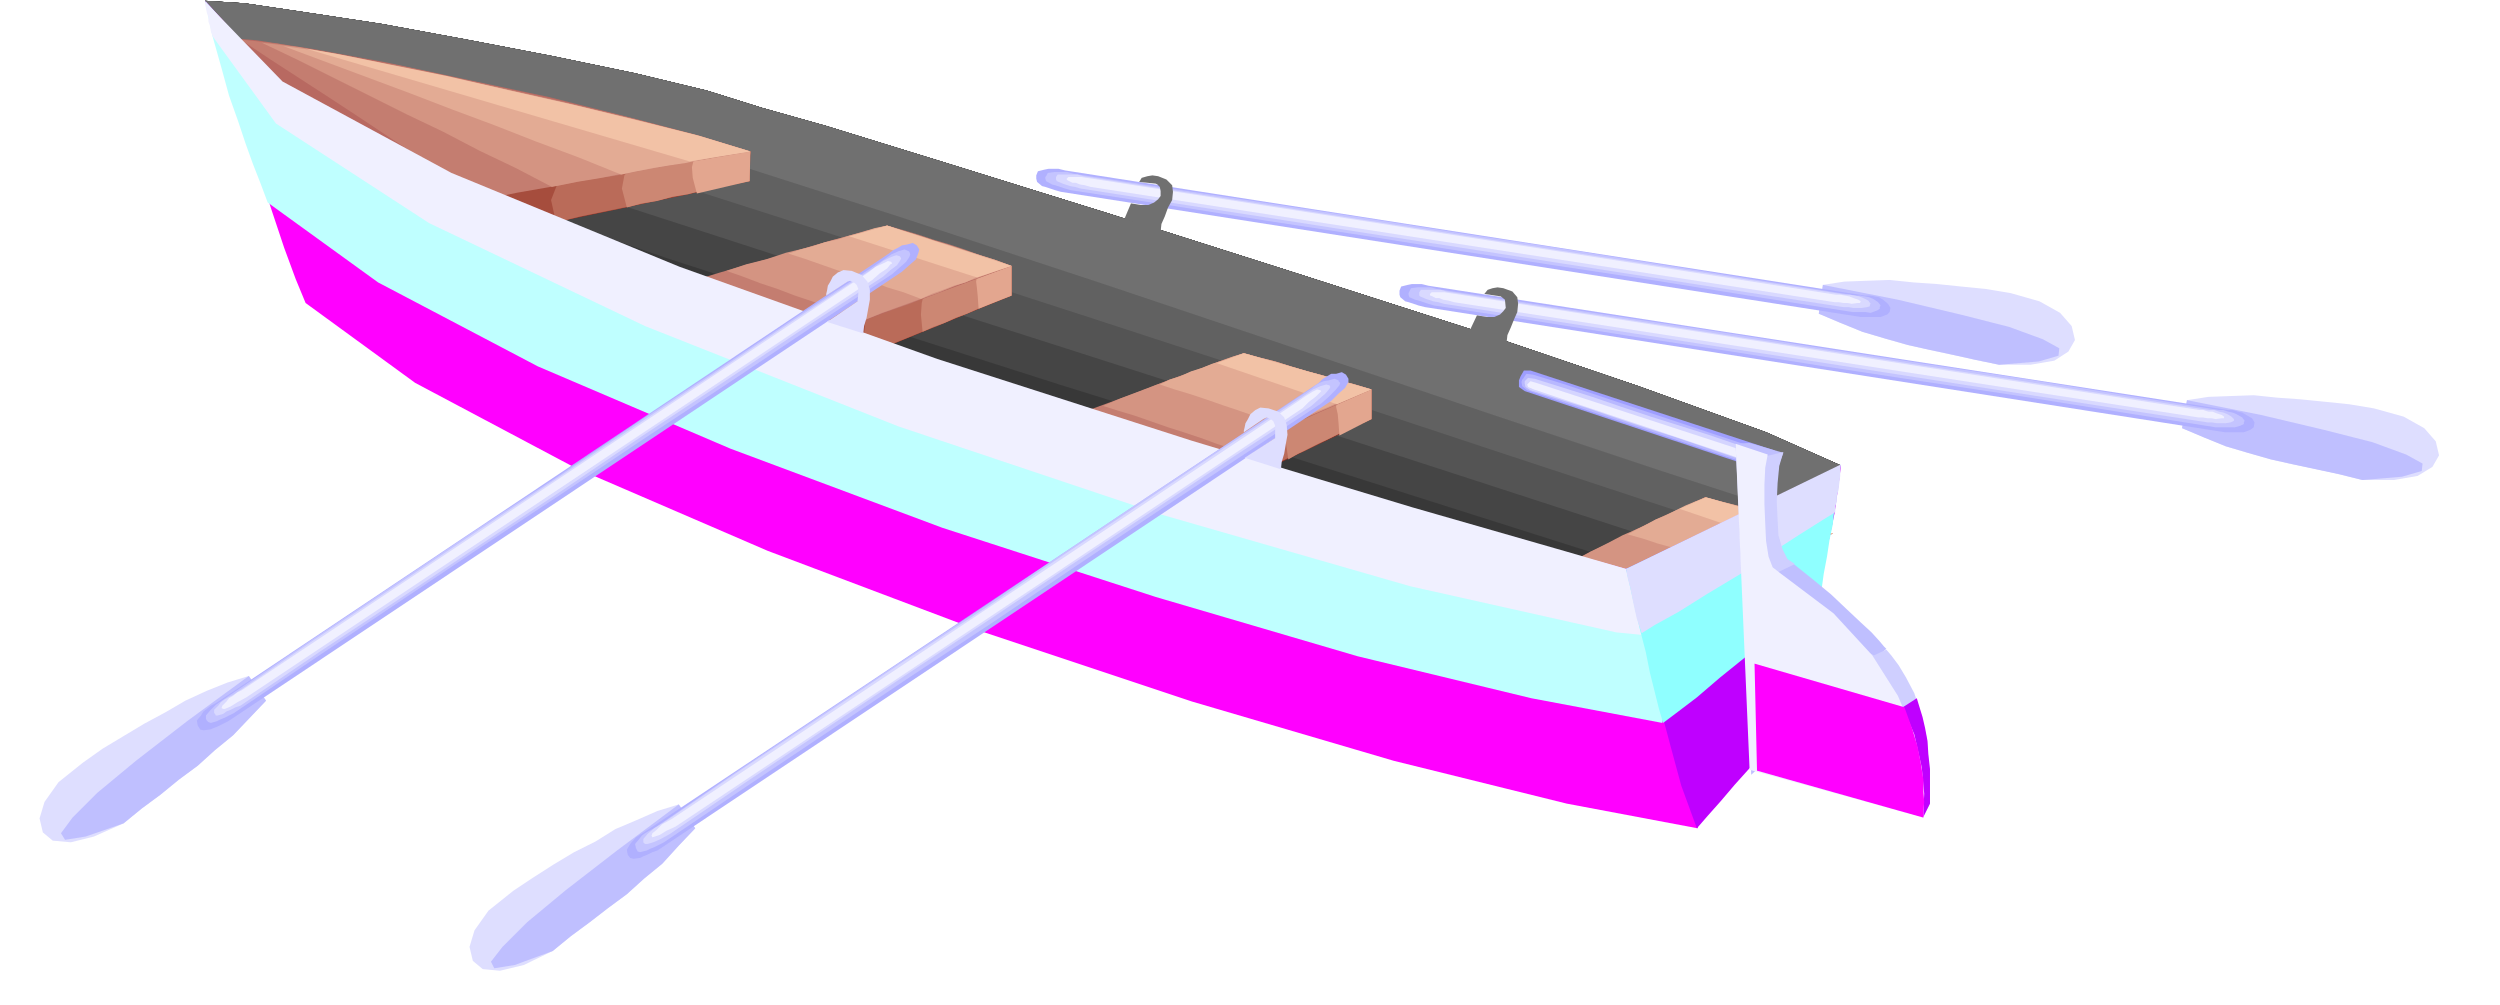 <svg xmlns="http://www.w3.org/2000/svg" fill-rule="evenodd" height="197.228" preserveAspectRatio="none" stroke-linecap="round" viewBox="0 0 3035 1221" width="490.455"><style>.pen1{stroke:none}.brush9{fill:#707070}.brush10{fill:#b86961}.brush11{fill:#943326}.brush12{fill:#a64d3d}.brush13{fill:#ba6b59}.brush14{fill:#cc8773}.brush15{fill:#e3a68f}.brush16{fill:#c47d70}.brush17{fill:#d49482}.brush18{fill:#e3ab94}.brush19{fill:#f2c2a6}.brush20{fill:#f0f}.brush22{fill:#f0f0ff}.brush23{fill:#bf00ff}.brush25{fill:#dedeff}.brush29{fill:#bfbfff}.brush31{fill:#b0b0ff}.brush32{fill:#c4c4ff}.brush33{fill:#d9d9ff}</style><path class="pen1" style="fill:#000" d="m2234 565-90-40-155-56-200-68-221-71-220-70-196-61-149-46-78-22-67-21-87-21-101-21-104-20-103-19-92-14-74-11-48-3 24 43 21 50 18 51 16 52 14 48 15 44 14 35 16 27 140 88 194 83 229 78 250 74 253 69 242 67 213 63 169 62 10-49 15-40 17-36 21-35 22-40 24-45 24-56 24-69z"/><path class="pen1" style="fill:#0d0d0d" d="m2234 565-90-40-155-56-200-68-221-71-220-70-196-61-149-46-78-22-67-21-87-21-101-21-104-20-103-19-92-14-74-11-48-3 24 42 22 46 20 46 19 47 16 42 17 38 16 32 17 24 143 81 195 81 230 78 249 75 252 71 240 68 212 64 169 61 9-44 13-36 16-32 20-31 20-35 21-40 22-51 23-63z"/><path class="pen1" style="fill:#1c1c1c" d="m2234 565-90-40-155-56-200-68-221-71-220-70-196-61-149-46-78-22-67-21-87-21-101-21-104-20-103-19-92-14-74-11-48-3 24 41 24 43 21 41 21 41 18 36 19 33 18 27 18 22 147 77 196 77 230 77 249 76 251 72 239 70 211 65 169 60 8-39 12-32 14-28 17-27 18-32 20-36 20-44 21-56z"/><path class="pen1" style="fill:#292929" d="m2234 565-90-40-155-56-200-68-221-71-220-70-196-61-149-46-78-22-67-21-87-21-101-21-104-20-103-19-92-14-74-11-48-3 25 40 24 39 23 37 23 35 20 30 21 28 19 23 20 19 150 70 199 75 230 76 248 77 249 74 238 71 210 66 169 59 7-34 11-27 13-24 15-23 15-27 18-31 18-40 20-49z"/><path class="pen1" style="fill:#383838" d="m2234 565-90-40-155-56-200-68-221-71-220-70-196-61-149-46-78-22-67-21-87-21-101-21-104-20-103-19-92-14-74-11-48-3 25 39 26 36 25 31 25 29 23 25 22 22 21 19 21 16 154 65 200 72 230 76 248 78 248 75 237 73 209 66 167 58 6-29 10-22 11-20 13-20 14-23 15-26 17-34 18-42z"/><path class="pen1" style="fill:#454545" d="m2234 565-90-40-155-56-200-68-221-71-220-70-196-61-149-46-78-22-67-21-87-21-101-21-104-20-103-19-92-14-74-11-48-3 26 37 27 33 26 26 27 24 25 19 25 17 22 14 22 14 157 58 202 70 231 75 247 79 247 77 236 75 208 66 167 57 6-23 8-18 9-16 11-15 11-19 14-22 14-28 17-36z"/><path class="pen1" style="fill:#545454" d="m2234 565-90-40-155-56-200-68-221-71-220-70-196-61-149-46-78-22-67-21-87-21-101-21-104-20-103-19-92-14-74-11-48-3 26 36 28 29 29 22 29 19 26 13 27 11 24 10 23 11 160 54 204 66 231 75 247 79 246 79 234 76 206 67 167 55 6-18 7-13 7-13 9-11 9-14 12-17 12-23 16-29z"/><path class="pen1" style="fill:#616161" d="m2234 565-90-40-155-56-200-68-221-71-220-70-196-61-149-46-78-22-67-21-87-21-101-21-104-20-103-19-92-14-74-11-48-3 26 35 30 26 30 17 31 13 29 7 29 7 26 5 24 9 164 47 205 64 231 74 247 80 245 80 232 77 206 68 166 54 4-13 6-9 6-8 7-7 7-10 10-12 10-18 14-22z"/><path class="pen1 brush9" d="m2234 565-90-40-155-56-200-68-221-71-220-70-196-61-149-46-78-22-67-21-87-21-101-21-104-20-103-19-92-14-74-11-48-3 27 34 31 22 31 13 33 7 31 1 31 1 28 2 25 6 167 41 207 61 231 74 246 81 244 82 232 78 204 68 166 54 4-8 5-4 3-4 6-4 5-6 7-8 9-12 12-15z"/><path class="pen1 brush10" d="m911 184-66-20-83-22-95-24-99-21-98-21-87-16-71-11-47-4 240 212 406-73z"/><path class="pen1 brush11" d="m911 184-95 14-86 9-75 7-62 8-49 9-31 16-14 23 6 36 405-86 1-36z"/><path class="pen1 brush12" d="m911 184-78 10-68 8-60 5-48 7-38 8-24 14-11 21 6 31 39-9 41-8 39-9 41-8 39-9 41-8 39-9 41-8v-27l1-9z"/><path class="pen1 brush13" d="m911 184-60 8-51 6-45 3-35 5-27 7-17 12-7 18 6 27 29-7 29-6 29-6 30-6 29-7 30-6 29-6 30-6v-27l1-9z"/><path class="pen1 brush14" d="m911 184-42 5-35 3-29 2-21 4-17 5-9 10-3 16 6 23 18-5 19-3 18-5 19-3 18-5 19-3 19-5 19-3v-27l1-9z"/><path class="pen1 brush15" d="m911 184-24 2-17 1-14 1-8 3-6 4-2 8 1 13 5 19 64-15 1-36z"/><path class="pen1 brush16" d="m911 184-65-20-81-21-91-22-94-21-93-20-83-15-67-12-45-5 36 24 37 24 37 24 38 25 36 24 37 24 37 24 38 25 40-8 40-7 40-8 41-6 40-8 41-7 40-7 41-7z"/><path class="pen1 brush17" d="m911 184-64-19-77-20-87-21-90-20-88-19-78-16-65-12-44-5 44 21 44 22 44 22 44 22 44 21 44 23 44 21 44 23 30-6 30-5 30-6 30-5 30-6 30-5 30-5 31-5z"/><path class="pen1 brush18" d="m911 184-63-19-75-19-83-20-84-19-83-18-74-15-62-12-43-6 51 19 51 19 51 19 52 20 51 19 51 20 51 19 52 21 19-4 20-4 19-3 20-3 19-4 20-4 19-3 21-3z"/><path class="pen1 brush19" d="m911 184-62-19-72-18-78-19-80-18-78-18-70-14-59-12-41-7 466 137 74-12z"/><path class="pen1 brush11" d="m1228 323-91 15-73 14-58 14-43 16-30 17-17 23-6 28 5 37 313-128v-36z"/><path class="pen1 brush12" d="m1228 323-73 12-58 11-45 11-33 13-23 14-13 20-4 24 4 31 30-13 31-12 30-13 31-12 30-13 31-12 31-13 31-12v-36z"/><path class="pen1 brush13" d="m1228 323-55 9-43 9-33 8-22 10-16 12-8 15-2 20 3 26 21-10 22-9 22-9 23-9 21-9 22-9 22-9 23-9v-36z"/><path class="pen1 brush14" d="m1228 323-37 6-28 6-20 6-13 7-8 8-3 12-1 14 2 21 13-6 14-5 13-6 14-5 13-6 14-6 13-5 14-5v-36z"/><path class="pen1 brush15" d="m1228 323-19 3-13 3-7 3-3 5-1 5 1 8 1 10 1 15 40-16v-36z"/><path class="pen1 brush11" d="m1665 473-90 16-70 16-53 15-38 17-26 19-13 24-3 29 6 37 287-137v-36z"/><path class="pen1 brush12" d="m1665 473-73 12-55 13-42 12-29 14-19 16-9 20-2 25 5 31 27-14 28-13 28-14 28-13 28-14 28-13 28-13 29-13v-36z"/><path class="pen1 brush13" d="m1665 473-55 9-41 10-31 9-20 11-13 13-6 16-1 20 4 26 20-10 20-10 20-10 21-9 20-10 20-10 21-10 21-9v-36z"/><path class="pen1 brush14" d="m1665 473-37 6-27 7-19 7-11 8-7 9-3 12v15l3 21 12-7 12-6 12-6 13-6 12-6 13-6 13-6 14-6v-36z"/><path class="pen1 brush15" d="m1665 473-20 3-12 4-8 4-2 5-1 5 2 9 1 11 1 15 39-20v-36z"/><path class="pen1 brush10" d="m1228 323-151-49-344 99 179 67 316-117z"/><path class="pen1 brush16" d="m1228 323-19-7-19-6-19-7-18-6-20-6-18-6-20-6-18-5-34 9-34 9-34 10-33 10-34 9-34 10-33 10-33 10 21 7 21 8 22 8 22 9 21 7 21 8 22 8 22 9 30-12 32-12 30-11 32-11 30-12 32-12 30-11 32-11z"/><path class="pen1 brush17" d="m1228 323-19-7-19-6-19-6-18-6-20-6-18-6-20-6-18-6-25 6-24 7-25 7-24 7-25 6-24 8-24 6-24 8 20 7 21 8 21 7 21 8 21 7 21 8 21 7 21 8 22-9 22-8 22-8 23-8 22-9 23-8 22-8 23-8z"/><path class="pen1 brush18" d="m1228 323-19-7-19-6-19-6-18-6-20-6-18-6-20-6-18-6-15 3-15 5-15 4-15 5-15 3-15 5-15 4-15 5 19 6 20 7 20 7 21 7 20 6 20 8 20 6 21 8 13-6 14-5 13-5 14-4 13-6 15-5 13-5 15-4z"/><path class="pen1 brush19" d="m1228 323-151-49-46 13 155 50 42-14z"/><path class="pen1 brush10" d="m1665 473-155-44-308 115 170 58 293-129z"/><path class="pen1 brush16" d="m1665 473-20-6-19-5-20-6-19-5-20-6-19-6-20-5-18-5-30 10-30 12-30 10-30 12-30 11-30 11-30 11-29 12 20 6 20 7 21 7 21 8 20 6 20 7 21 7 21 8 28-13 29-13 28-13 30-12 28-13 29-13 28-12 30-12z"/><path class="pen1 brush17" d="m1665 473-20-6-19-5-20-6-19-5-20-6-19-6-20-5-18-5-22 7-21 8-22 8-21 8-22 8-21 8-21 8-21 9 19 6 20 6 20 7 20 7 19 6 21 7 19 7 21 7 20-10 21-9 21-9 21-9 21-9 21-9 21-9 21-9z"/><path class="pen1 brush18" d="m1665 473-20-6-19-5-20-6-19-5-20-6-19-6-20-5-18-5-13 4-13 5-13 4-12 5-13 4-13 6-13 4-12 6 18 6 20 6 18 6 20 7 18 6 20 7 18 6 20 7 12-6 13-6 13-6 13-5 13-6 14-5 13-6 14-5z"/><path class="pen1 brush19" d="m1665 473-155-44-33 12 146 50 42-18z"/><path class="pen1 brush10" d="m2225 648-155-44-285 138 148 35 292-129z"/><path class="pen1 brush16" d="m2225 648-20-6-19-5-20-6-19-5-20-6-19-6-20-5-18-5-28 13-28 13-28 13-27 14-28 13-27 14-28 13-27 14 18 4 18 5 18 4 18 6 18 4 19 5 19 5 19 6 28-13 29-13 28-13 29-12 28-13 29-13 28-13 30-12z"/><path class="pen1 brush17" d="m2225 648-20-6-19-5-20-6-19-5-20-6-19-6-19-5-19-5-20 9-20 9-20 9-19 10-21 9-19 10-20 10-18 10 18 5 18 5 18 5 18 5 18 5 18 5 18 5 19 6 20-10 21-9 21-9 21-9 21-9 21-9 21-9 21-9z"/><path class="pen1 brush18" d="m2225 648-20-6-19-5-20-6-18-5-20-6-19-6-20-5-18-5-13 5-12 5-12 6-12 6-12 5-11 6-12 6-11 6 18 5 18 6 18 5 18 6 18 5 18 6 18 6 18 6 12-6 14-6 12-6 14-5 13-6 13-6 13-6 14-5z"/><path class="pen1 brush19" d="m2225 648-154-44-32 14 144 49 42-19z"/><path class="pen1 brush20" d="m2117 660-143 31-73-20-189-54-269-80-309-98-314-112-277-114-203-112L249 1l14 47 16 52 17 53 18 54 16 49 15 45 14 38 12 29 133 97 194 103 234 101 257 97 258 86 245 72 210 52 159 30 7-48 9-48 10-49 11-47 9-46 7-41 3-37v-30z"/><path class="pen1" style="fill:#bfffff" d="m2117 660-143 31-73-20-189-54-269-80-310-98-314-112-277-114-203-112L249 1l9 43 11 39 9 33 11 31 9 27 9 25 9 23 9 24 134 97 194 102 234 100 257 96 259 84 245 72 211 51 159 30 8-43 15-33 17-29 19-23 16-22 14-21 8-22 2-25z"/><path class="pen1 brush22" d="m2117 660-143 31-72-21-188-54-268-81-308-99-313-112-277-114L343 99 249 2v3l1 5 1 5 2 6v5l2 6 1 6 2 6 77 106 186 121 262 125 308 122 319 107 302 87 250 56 169 17-2-13-2-16-2-20-2-20-3-20-2-17-1-13v-6z"/><path class="pen1 brush23" d="m2235 565-261 126 9 25 9 30 7 35 9 39 8 41 12 45 13 48 19 52 13-15 16-18 17-20 18-20 16-21 15-17 12-15 9-10 5-28 9-37 9-44 11-47 8-47 9-43 5-35 3-24z"/><path class="pen1" style="fill:#8fffff" d="m2234 566-260 125 5 22 6 26 6 26 7 27 5 25 6 24 5 20 5 17 16-12 25-19 28-24 31-25 29-27 27-23 22-19 14-10 3-22 4-21 3-20 4-19 2-19 3-18 2-18 2-16z"/><path class="pen1 brush25" d="m2235 564-261 127 2 11 3 11 2 10 2 10 2 9 2 9 3 9 3 9 16-10 29-16 35-22 40-24 38-26 34-22 27-17 16-10v-7l2-6v-7l2-7 1-9 1-8v-8l1-6z"/><path class="pen1" style="fill:#9e9eff" d="m2154 547-296-97h-8l-4 7-2 5v8l7 5 295 98 7-1 6-6 2-5-1-9-6-5z"/><path class="pen1" style="fill:#b8b8ff" d="m2149 550-36-12-36-12-36-12-36-12-36-12-36-12-36-12-36-11-8-1-4 6-1 1-1 3 1 5 6 5 36 12 36 12 36 12 36 12 36 12 36 12 36 12 37 12h7l5-5v-2l1-2-1-7-6-4z"/><path class="pen1" style="fill:#d4d4ff" d="m2145 552-36-12-35-12-35-11-35-11-36-12-35-12-35-11-35-11-8-1-4 4v3l1 4 6 4 35 11 35 11 35 12 36 12 35 11 35 12 35 12 36 12h7l4-2v-2l1-1-2-6-5-4z"/><path class="pen1 brush22" d="m2140 555-275-90-7-2-3 3-1 1 1 3 7 3 275 92h6l4-1 1-2-2-4-6-3z"/><path class="pen1 brush29" d="m2107 539 19 402 164-153-3-3-5-6-10-11-13-12-17-16-19-18-23-19-25-20-9-6-5-13-4-18-1-20-1-23 2-21 3-19 5-13-41-12-17 1z"/><path class="pen1" style="fill:#cfcfff" d="m2144 554-19 165 210 273 8-16-1-44-3-36-7-30-8-24-10-19-9-15-9-12-6-7-15 7-33-17-33-15-30-13-24-12-16-13-3-12 12-14 31-15-9-6-6-12-5-17-1-19-1-22 1-22 2-21 5-17-21 5z"/><path class="pen1 brush23" d="m2335 992 8-16v-42l-2-18-1-16-3-16-3-13-4-13-3-10-17 11-8 12-4 13-2 15 3 16 4 16 8 19 10 20 14 22z"/><path class="pen1 brush22" d="m2107 539 17 396 211 58v-8l1-21-3-32-9-40-20-47-31-49-47-51-65-49-9-7-5-13-3-19-1-21-1-24v-23l1-21 3-16-39-13z"/><path class="pen1 brush20" d="m2130 806 3 130 202 57v-9l1-10-1-12v-15l-3-19-4-21-7-23-9-25-182-53z"/><path class="pen1 brush25" d="m302 821 21 30-20 21-20 21-22 18-21 19-23 17-22 18-23 17-22 18-36 16-28 7-22-2-12-10-4-17 6-20 17-24 30-24 24-17 25-15 25-15 26-14 24-14 26-12 25-10 26-8z"/><path class="pen1 brush29" d="m302 821 21 30-20 21-20 21-22 18-21 19-23 17-22 18-23 17-22 18-46 16-25 4-5-8 14-19 30-30 47-39 62-48 75-55z"/><path class="pen1 brush31" d="M1095 330 277 876l-6 3-6 3-5 2-5 2-8 1-4-1-3-5-1-6 5-6 3-5 4-3 5-4 6-3 817-546 5-4 6-3 5-3 6-1 7-2 5 3 3 5-1 4-3 8-8 7-9 8z"/><path class="pen1 brush32" d="m1083 333-100 66-100 67-100 66-100 67-100 66-100 67-100 67-99 67-6 3-6 3-5 2-4 2-7 2-3-1-2-2-1-2v-4l5-6 7-7 10-7 99-67 100-67 100-67 101-66 99-67 100-66 100-67 101-66 10-7 9-4 7-2 5 2 1 1 1 3-1 3-4 6-8 7-9 8z"/><path class="pen1 brush33" d="m1072 336-98 64-97 65-98 65-97 66-98 65-97 65-98 65-97 66-6 2-6 3-5 2-4 3-7 2h-2l-1-2-1-1v-4l5-5 3-4 4-3 5-3 6-3 97-66 98-65 97-65 98-65 97-65 98-65 97-65 98-64 9-7 10-5 6-2 4 1 1 1 1 2-1 2-4 6-8 6-9 8z"/><path class="pen1 brush22" d="M1059 340 299 847l-11 6-8 5-7 3h-2l-2-1 1-3 5-5 3-4 5-3 5-4 6-3 760-507 9-7 9-4 6-3 4 1 1 2-2 1-4 5-9 6-9 8z"/><path class="pen1 brush25" d="m824 977 20 29-20 21-20 22-22 18-21 19-23 17-22 17-23 17-22 18-35 17-29 7-21-2-12-10-4-17 6-20 17-24 30-24 24-16 25-16 25-15 26-13 24-15 26-11 25-11 26-8z"/><path class="pen1 brush29" d="m824 977 20 29-20 21-20 22-22 18-21 19-23 17-22 17-23 17-22 18-46 17-25 4-4-8 14-18 30-30 47-39 62-48 75-56z"/><path class="pen1 brush31" d="m1616 487-818 546-6 2-6 3-5 2-4 2-8 1-4-1-3-4-1-6 4-7 7-8 11-7 818-545 5-5 5-3 5-3h6l7-2 5 3 3 5v4l-4 7-8 7-9 9z"/><path class="pen1 brush32" d="m1604 490-100 66-100 66-100 67-99 67-100 66-100 67-100 67-99 67-6 3-6 3-5 2-4 2-8 2-3-1-1-2-1-2-1-5 5-6 3-4 4-3 5-3 6-3 99-68 100-67 100-67 100-66 99-67 100-67 100-66 100-66 5-4 5-3 5-2 6-1 7-2 5 2v1l2 2-1 3-5 6-8 8-9 8z"/><path class="pen1 brush33" d="m1592 493-98 64-97 65-98 65-97 65-98 65-97 65-97 65-97 66-11 6-9 4-7 2h-3l-1-1-1-1v-4l5-6 8-7 10-6 97-66 98-65 97-65 98-64 97-66 98-65 97-65 98-64 10-7 9-4 7-2 4 1 1 2-1 2-5 6-8 7-9 8z"/><path class="pen1 brush22" d="m1581 496-761 508-11 5-8 5-6 2-3 1-1-2 1-3 5-4 7-7 11-6 760-507 10-7 8-5 6-3 4 1 1 1-2 2-5 5-8 6-8 8z"/><path class="pen1 brush25" d="m2213 346-5 35 26 11 27 11 27 8 28 8 27 6 28 6 27 6 29 6h38l29-5 17-11 8-14-4-17-14-16-25-14-35-10-30-5-30-3-29-3-29-2-29-3-28 1-27 1-26 4z"/><path class="pen1 brush29" d="m2213 346-5 35 26 11 27 11 27 8 28 8 27 6 28 6 27 6 29 6 48-4 24-7 1-9-20-11-41-15-59-15-76-18-91-18z"/><path class="pen1 brush31" d="m1288 233 971 152h24l8-3 3-3 1-5-3-5-6-5-5-3-5-1-6-1h-6l-971-152-8-2h-12l-5 1-8 2-2 5v4l1 4 6 5 4 1 6 2 6 2 7 2z"/><path class="pen1 brush32" d="m1300 231 118 18 119 19 118 18 119 19 118 18 119 18 118 19 120 19h16l6 1 8-3 3-2v-2l1-2-3-4-6-4-5-2-5-1-6-1h-5l-120-19-118-19-119-19-118-18-120-19-118-18-119-18-118-18-7-2h-16l-8 1-2 4-1 1v2l1 3 7 4 4 1 6 2 6 2 7 2z"/><path class="pen1 brush33" d="m1312 229 115 18 116 18 115 18 117 18 115 18 116 18 115 18 117 18h6l6 1h10l7-1 3-1v-2l1-1-3-4-6-3-5-2-5-1-6-1h-5l-117-18-116-18-116-18-115-18-116-18-115-18-116-18-115-18-7-2h-24l-2 3v3l1 2 7 3 3 1 6 2 6 1 7 2z"/><path class="pen1 brush22" d="m1324 227 903 140h5l6 1h5l5 1 7-1h3l1-2-3-2-6-2-5-2-5-1-6-1h-5l-903-141-7-1-6-1h-16l-2 2v1l1 1 6 3h4l5 2 6 1 7 2z"/><path class="pen1 brush25" d="m2655 486-6 34 26 11 27 11 27 8 28 8 27 6 28 6 28 6 28 7h38l29-5 18-11 8-14-4-17-14-16-25-14-36-10-30-5-29-3-30-3-28-2-29-3-28 1-27 1-26 4z"/><path class="pen1 brush29" d="m2655 486-6 34 26 11 27 11 27 8 28 8 27 6 28 6 28 6 28 7 48-4 24-7 1-9-20-11-41-15-59-15-76-18-90-18z"/><path class="pen1 brush31" d="m1730 373 971 152h23l8-3 4-3 1-6-3-5-7-4-5-3-5-1-6-2h-6l-971-151-8-2h-12l-5 1-8 2-2 5v5l1 3 6 5 4 1 6 2 6 2 8 2z"/><path class="pen1 brush32" d="m1741 371 118 18 119 19 118 18 119 19 118 18 119 18 119 19 119 19h23l7-2 4-2v-2l1-2-3-4-7-4-5-2-5-1-6-2h-5l-120-19-118-19-119-18-118-18-120-19-118-18-119-18-118-18-7-2h-16l-8 1-2 4-1 2v2l1 3 7 3 4 1 6 2 6 2 7 2z"/><path class="pen1 brush33" d="m1753 369 115 18 116 18 115 18 117 18 115 18 116 18 116 18 117 18h5l6 1h11l6-1 4-2v-2l-3-3-5-3-5-2-5-1-6-2h-6l-117-18-115-18-116-18-115-18-117-18-115-18-116-18-115-18-7-2h-24l-2 3v4l1 1 7 3 3 1 6 2 6 1 7 2z"/><path class="pen1 brush22" d="m1765 367 904 140h5l6 1h5l5 1 7-1h3v-2l-3-2-6-2-5-2h-5l-6-2h-5l-903-141-7-1-6-1h-16l-2 2v2h1l6 3h4l5 2 6 1 7 2z"/><path class="pen1 brush25" d="m1048 405 1-9 3-10 2-11 2-11v-12l-3-10-7-8-12-5-10-1-7 3-6 5-3 6-3 5-1 6-1 4v2l26-17 3-1 6 3 2 2 2 5v6l-1 9-37 25 44 14zm507 165 1-9 3-10 2-12 2-11-1-12-3-9-7-7-12-4-10-1-6 3-6 5-3 6-3 5-1 5-1 4v2l25-17 3-1 6 3 2 2 2 5v15l-37 24 44 14z"/><path class="pen1 brush9" d="m1409 281 1-9 4-9 4-11 5-9 1-10-1-8-7-7-10-4-7-1-6 1-7 2-3 5 20 2 2 1 3 3 1 5v6l-3 4-5 4-7 3h-9l-12-2-8 19 44 15zm420 135 1-9 4-9 4-10 4-9 1-10-1-8-6-7-11-4-7-1-6 1-6 2-4 5 20 3 5 4 1 10-3 4-4 4-7 3h-9l-12-2-9 19 45 14z"/></svg>
